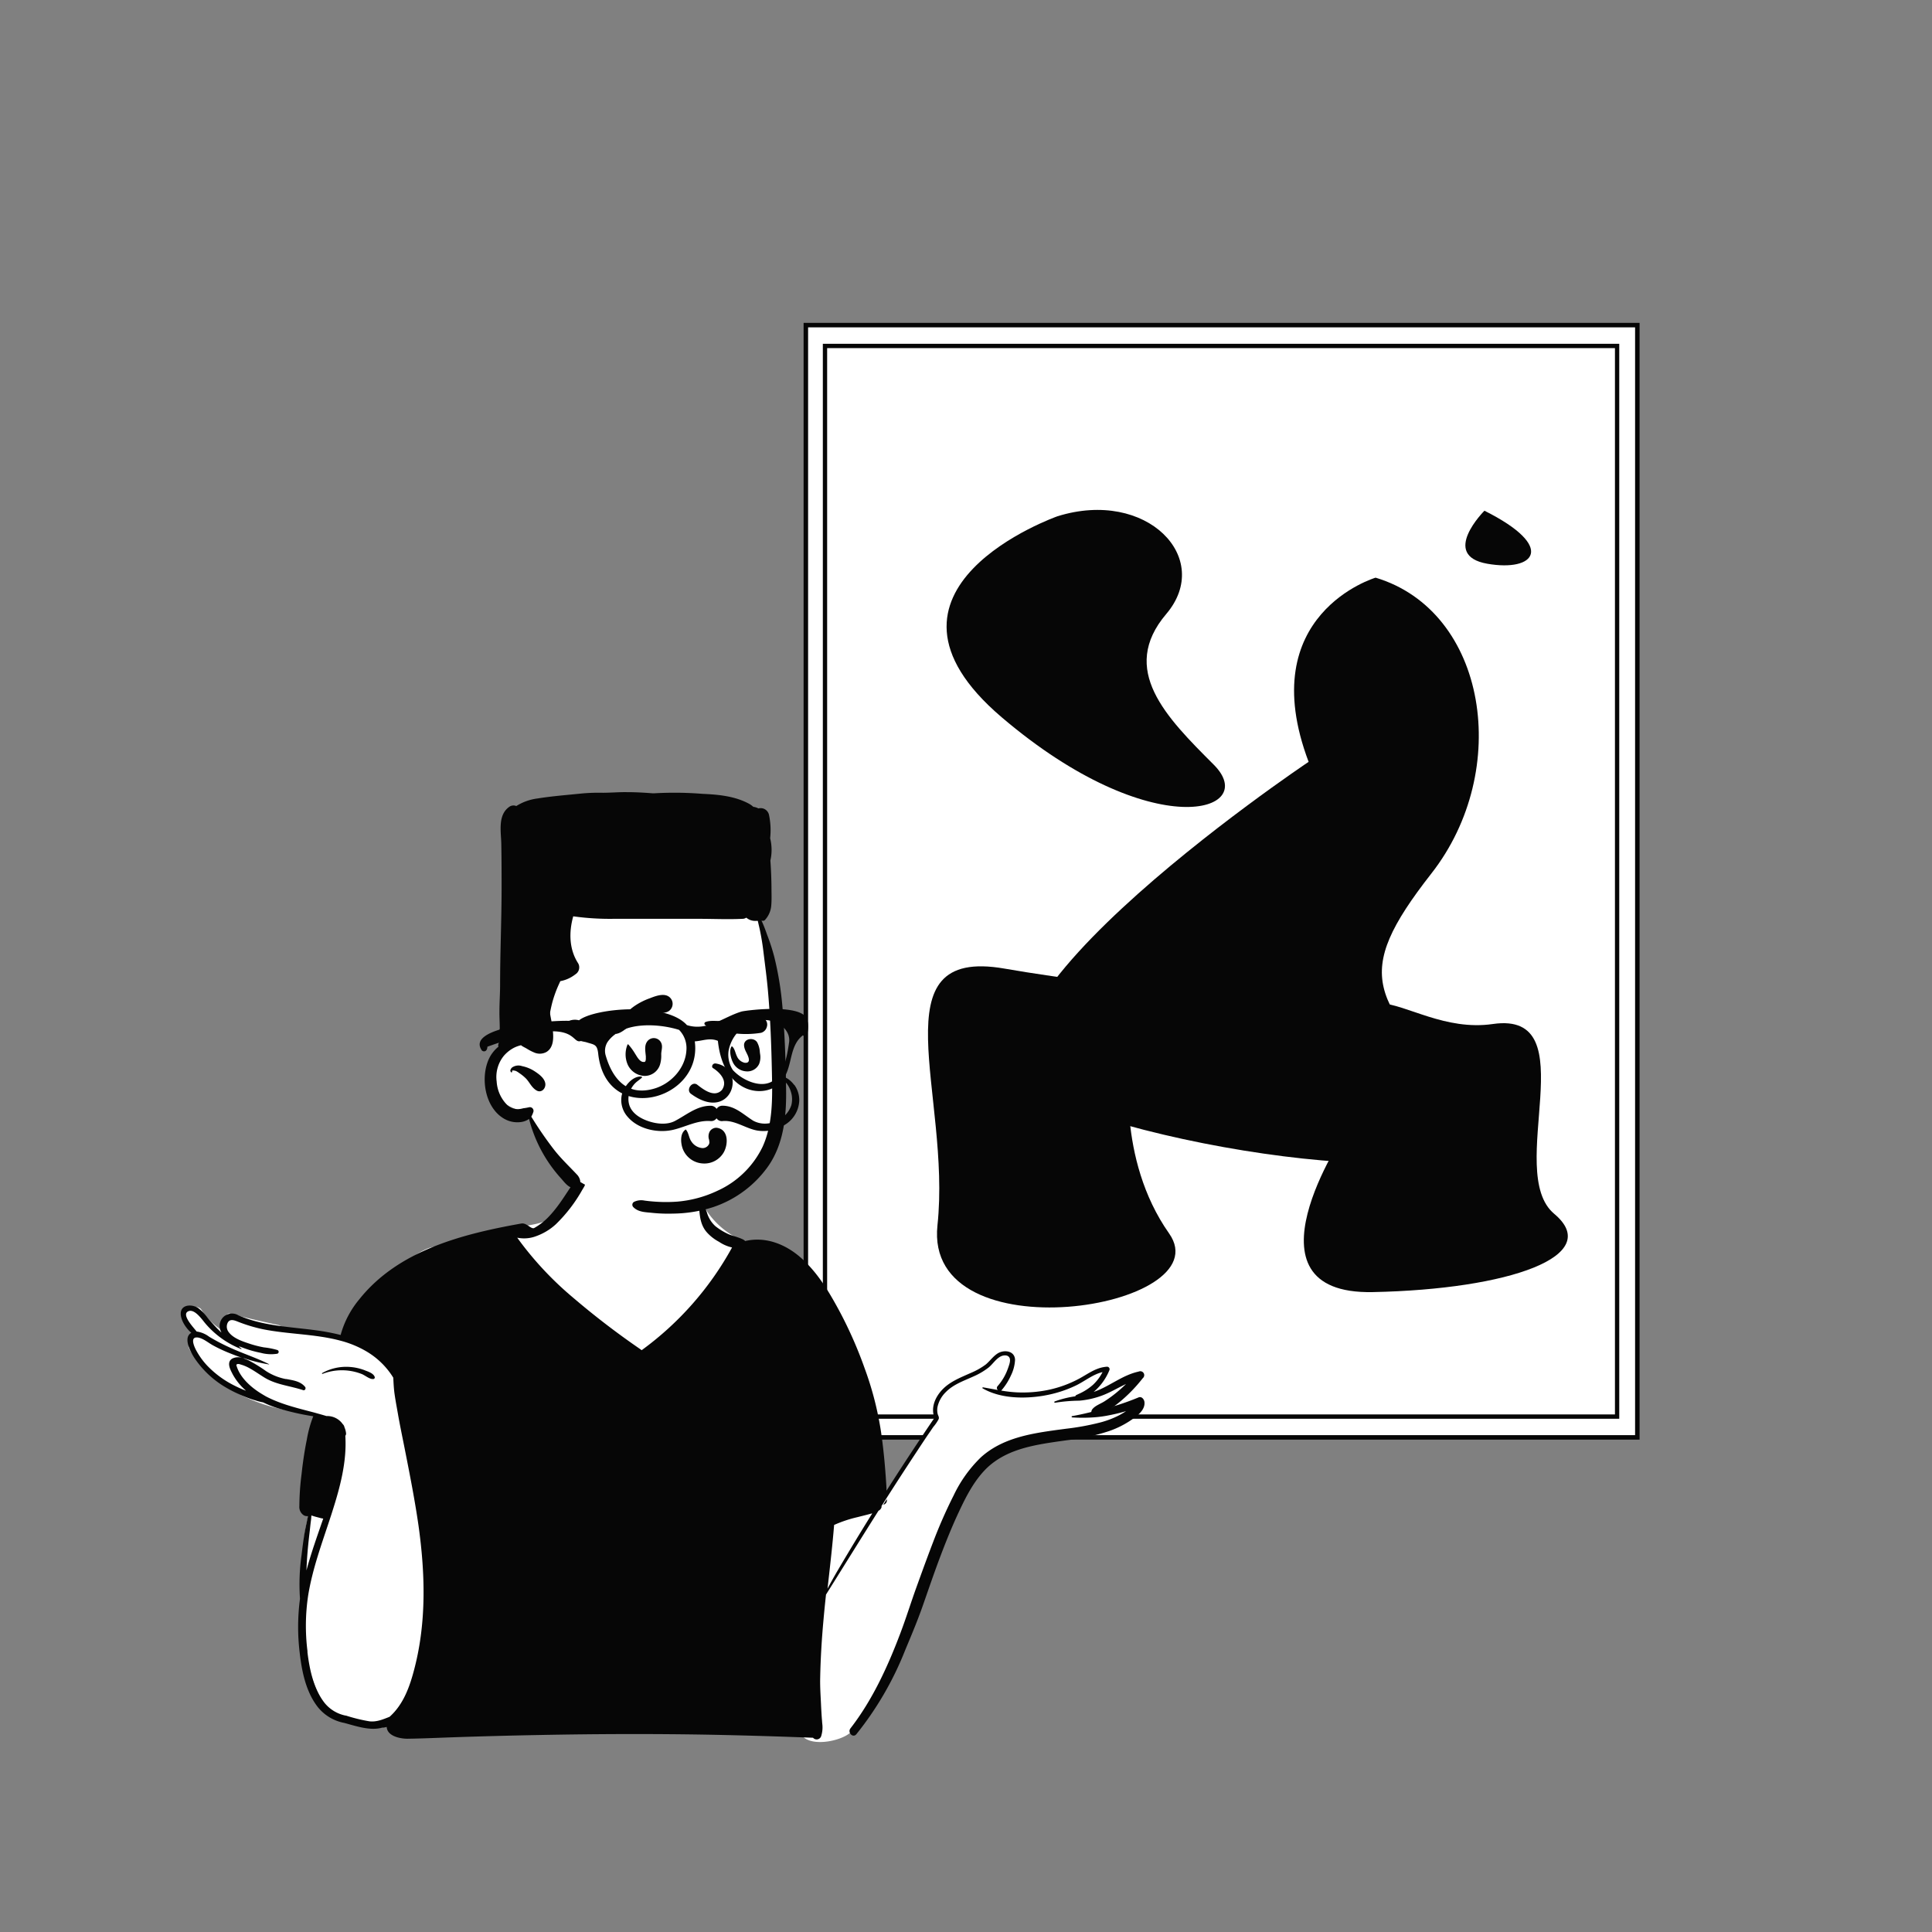 <svg id="Capa_1" data-name="Capa 1" xmlns="http://www.w3.org/2000/svg" viewBox="0 0 493.52 493.52"><rect x="0" y="0" width="493.52" height="493.52" fill="#808080" stroke="none"/><title>Mesa de trabajo 4</title><rect x="169.99" y="118.91" width="284.12" height="212.4" transform="translate(537.16 -86.94) rotate(90)" fill="#fff" stroke="#060606" stroke-miterlimit="10" stroke-width="1.15"/><rect x="175.17" y="123.94" width="273.49" height="202.34" transform="translate(537.02 -86.8) rotate(90)" fill="none" stroke="#060606" stroke-miterlimit="10" stroke-width="1.1"/><g id="Introduction"><g id="variations"><g id="images"><path d="M279.74,359.88c2.16-1.13,4.27-2.36,6.35-3.63a1.32,1.32,0,0,0-1.33-2.29l-2.3,1.22a13.33,13.33,0,0,0,1.66-1.7l0,0c1.94-1.73-.55-5-2.75-3.58a30.71,30.71,0,0,1-6.13,3.77c-4.62,2-9.71,2.28-14.67,2.34a19.69,19.69,0,0,0-5.3.53c.69-2.77,2.41-4.86,3.33-7.54.68-2.71-3.23-4.55-4.62-1.95-.33.64-.66,1.29-1,1.94-3,2.72-8,2.48-11,5.4a9.37,9.37,0,0,0-2.89,5.68c-.23,1.41.12,2.82-.73,4.07-4.12,5.84-10.64,15.06-13.95,21.48-2.34-15.26-8.6-34.13-15.06-48.08a57.77,57.77,0,0,0-7.79-12.61c.36-1.26-.92-3.5-1.74-2.81-2.51-3.07-7-3.87-10.53-5.39a21,21,0,0,1-10.79-11.23c-2.53-9.28-8.75-10.46-17.38-10-8.25,0-14.36,3.53-16.16,11.93-3.66,6.39-12.31,5.33-18.52,7a61.07,61.07,0,0,0-13.18,4.7c-4.68-4.44-21.42,14.18-23,19a27.28,27.28,0,0,1,2.67.64.63.63,0,0,1-.33,1.22,25.42,25.42,0,0,0-3-.51c0,.09-.06.19-.08.28l-.33,0a4.43,4.43,0,0,1,.72.47c.56.47-.17,1.37-.77,1a4.68,4.68,0,0,0-2-.5c0,1.39-5-.16-5.77-.62-3.42-.43-6.94,0-10.14-1.62-4.25-.9-8.54-1.89-12.74-3-1.11.43-2.16,2-1.28,3.13a.63.63,0,0,1-.76,1,16.21,16.21,0,0,1-5.11-5.24c-.64-.66-1.8-.52-2.67-.79a1.47,1.47,0,0,0-.18.68c-3.69.61-1.06,4.65.8,5.9-1,.65-1,1.9-.94,2.95a1.4,1.4,0,0,0-.09,1.26c.69,1.6,2.19,2.95,3.33,4.25a28.19,28.19,0,0,0,3.92,4,42.31,42.31,0,0,0,20.16,7.93c2.57.4,6.27,1,7.86,3.18a75.51,75.51,0,0,1-1.76,7.57c-.91,3.34-.85,6.84-.86,10.25a.25.25,0,0,0-.41.11,8.76,8.76,0,0,1-1.23,4,34.4,34.4,0,0,0-1.53,6.88c-1.13,11-1.4,22.3,1.14,33.12a39.28,39.28,0,0,0,4.75,11.34,2.4,2.4,0,0,0,2.62,1.15,18.6,18.6,0,0,0,10.45,1.73c11.49-3.25,7.49,4.59,23.61,2.19,27.82-3.55,55.94,3.42,83.71-.67.68,5.28,9.64,3.77,12.75,1.53,9.32-6.93,14-28.89,18.63-40,3.22-8.78,8.6-24.33,15.66-30.22a19.92,19.92,0,0,1,7.23-3.23c9.54-2.46,19.13-4.79,28.69-7.18,1.62-.4,1.33-3.17-.4-3C284.36,359.45,282.05,359.66,279.74,359.88Z" fill="#fff" fill-rule="evenodd"/><path d="M67.21,358.23a13.06,13.06,0,0,1-1.91-.49c-1-.28-1.9-.61-2.83-1A33.47,33.47,0,0,1,57,354a24.59,24.59,0,0,1-7.17-6.87l-.13-.19c-1.07-1.63-3-5.25-.83-6.49-1.43-1.19-2.77-3.33-2.7-5,.11-2.34,3-2.31,4.45-1.32A11.76,11.76,0,0,1,53,336.58c.81,1,1.67,1.94,2.56,2.86l.73.7.24.24c0-.1-.07-.19-.1-.28A3.16,3.16,0,0,1,60.91,336l.14.06a32.83,32.83,0,0,0,3.76,1.32c5.21,1.47,10.66,1.72,16,2.45a55.92,55.92,0,0,1,6.2,1.18,24.28,24.28,0,0,1,4.78-9.12c10-12.53,26.37-16.67,41.39-19.35,1.37-.24,2.51,1.57,3.3,1.14a15.92,15.92,0,0,0,4-3.21c2.48-2.67,4.25-5.8,6.32-8.77,1-1.47,3.38-.15,2.43,1.42l-.46.77a38.44,38.44,0,0,1-6.79,8.85,14.82,14.82,0,0,1-4.94,3,8.67,8.67,0,0,1-4.92.42l-.18-.27.18.27a85.14,85.14,0,0,0,14.36,15.39,205,205,0,0,0,16.95,13l.48.35A80.08,80.08,0,0,0,187,318.66a9.72,9.72,0,0,1-3.35-1.46,11.05,11.05,0,0,1-3.23-2.57c-1.94-2.36-1.69-5.39-2-8.25,0-.18.21-.23.32-.14,1,.87,1.41,2.3,1.85,3.53a7.5,7.5,0,0,0,2.13,3.43,16,16,0,0,0,3.5,2.12c.63.3,3.75,1.06,4.11,1.7,5.39-1.27,10.64.92,14.64,4.61s6.69,8.2,9.19,12.78a106.82,106.82,0,0,1,6.74,15.2,82.86,82.86,0,0,1,4.18,16.32c.68,4.71,1.1,9.5,1.37,14.26l0,.6q6-9.41,12.25-18.61c-.95-2.53.1-5.12,1.88-7.07,2-2.17,4.69-3.18,7.29-4.35l.35-.15a17.77,17.77,0,0,0,3.59-2.06c1-.83,1.81-2,2.91-2.74,1.59-1.11,4.49-.87,4.57,1.56a10.16,10.16,0,0,1-1.06,4,15.43,15.43,0,0,1-2.35,3.71.43.43,0,0,1-.14.13l0,0a32.75,32.75,0,0,0,4,.46,32.3,32.3,0,0,0,8.15-.65,29.6,29.6,0,0,0,7.83-2.88c2.09-1.13,4-2.61,6.42-2.95a4.9,4.9,0,0,1,.67-.07.64.64,0,0,1,.61.8c-.08.21-.17.42-.26.62a14.31,14.31,0,0,1-3.67,4.92l-.12.1c.56-.19,1.1-.41,1.64-.65,3.17-1.43,6-3.59,9.44-4.45l.48-.12a1,1,0,0,1,1,1.7l-.3.37a38.64,38.64,0,0,1-5,5.2c-.63.54-1.28,1.06-1.95,1.55l-.84.62-.14.1c.33-.23.66-.47,1-.72,2.08-.63,4.13-1.37,6.14-2.2.79-.33,1.41.48,1.5,1.14.28,2.23-2.19,3.84-3.79,4.91a24.09,24.09,0,0,1-5.2,2.54,53.87,53.87,0,0,1-10.81,2.35l-1.78.25c-7,1-14.38,2.16-19.43,7.63-2.83,3.07-4.74,6.88-6.49,10.63s-3.29,7.6-4.75,11.47S237.18,406,235.78,410c-1.29,3.71-2.82,7.38-4.34,11l-.24.58A82.63,82.63,0,0,1,218.75,443c-.89,1.06-2.32-.45-1.5-1.5,5.62-7.25,9.53-15.8,12.75-24.32,1.47-3.88,2.7-7.86,4.11-11.76l.84-2.32c1.12-3.09,2.25-6.17,3.43-9.24a124.69,124.69,0,0,1,5-11.42l.2-.39a33.53,33.53,0,0,1,7-9.8c5.41-4.88,12.61-6.05,19.57-7l2.19-.29a64.62,64.62,0,0,0,8.76-1.61,23.32,23.32,0,0,0,4.79-1.83c.6-.32,1.19-.67,1.76-1.05a49,49,0,0,1-5,1.18c-.82.15-1.63.26-2.44.34a40.08,40.08,0,0,1-6.3.08c-.19,0-.24-.29-.05-.33,1.49-.26,3-.59,4.47-.95l.44-.11a1.3,1.3,0,0,1,.31-.76c.74-.9,2.15-1.36,3.12-2a32.68,32.68,0,0,0,2.95-2.15c.86-.71,1.69-1.45,2.49-2.23l.24-.23-.24.23c-2.15,1-4.19,2.27-6.44,3.06a22.28,22.28,0,0,1-5.54,1.2h-.24a41.45,41.45,0,0,0-5.89.52.17.17,0,0,1-.09-.33,25,25,0,0,1,5.24-1.31.52.52,0,0,1,.3-.34l.46-.22a14.06,14.06,0,0,0,3.75-2.37,11.79,11.79,0,0,0,2.45-3.25c-2.49.55-4.68,2.44-7,3.51a30.84,30.84,0,0,1-7.77,2.46l-.31.06c-5,.83-11.06.73-15.56-1.89-.14-.08,0-.27.11-.25,1.27.21,2.54.46,3.8.68a.67.67,0,0,1-.07-1,13.61,13.61,0,0,0,2.6-4.42l.11-.31c.27-.76.71-1.93.26-2.61s-1.46-.56-2.07-.29c-1.28.58-2.13,2-3.2,2.88a18.07,18.07,0,0,1-3.86,2.28l-.29.13c-2.36,1.06-4.88,1.95-6.73,3.82a7.57,7.57,0,0,0-2.14,3.68,4.28,4.28,0,0,0,0,1.95c.14.5.43.81.26,1.32a10.65,10.65,0,0,1-1.37,2c-.46.67-.91,1.35-1.37,2q-1.35,2-2.71,4.08-2.7,4.08-5.36,8.2l-1.72,2.68-.86,1.34-.45.71-.77,1.22a.61.61,0,0,1,0,.33,1.52,1.52,0,0,1-.69.82l-.05,0c-4.51,7.13-8.95,14.3-13.43,21.45q-.36,3.27-.65,6.55c-.45,4.94-.75,9.89-.84,14.85-.05,2.41.14,4.82.24,7.22.06,1.14.12,2.29.22,3.43l.06.81a7.42,7.42,0,0,1-.26,3.28,1.21,1.21,0,0,1-2.08.43q-12.53-.49-25.06-.75c-15-.29-29.93-.24-44.89.05q-11.26.21-22.54.6c-3.71.13-7.41.3-11.11.35-2,0-5.14-.7-5.3-2.95v-.06c-.25.06-.51.12-.77.16a1,1,0,0,1-.34,0l0,0c-3,.91-6.74-.38-9.56-1.14l-.24-.06a11.37,11.37,0,0,1-6.63-3.95c-3.1-3.91-4.15-9.17-4.7-14a55,55,0,0,1,.08-13.75,53.42,53.42,0,0,1,.41-11.23c.21-1.82.45-3.65.74-5.46.17-1,.38-2,.6-3,.08-.4.16-.83.27-1.25l0-.18a1.69,1.69,0,0,1-1.07-.22,2.52,2.52,0,0,1-1.11-2.32,67,67,0,0,1,.57-8.24c.29-2.7.68-5.42,1.2-8.09l.14-.69a29.71,29.71,0,0,1,1.64-5.94,65,65,0,0,1-8.85-2A26.39,26.39,0,0,1,67.21,358.23ZM222.8,386.61l-.13,0c-1.2.34-2.4.62-3.6.93a32.59,32.59,0,0,0-6,2c-.41,5.1-1,10.19-1.57,15.27l-.12,1c.88-1.62,1.77-3.23,2.71-4.82Q218.33,393.78,222.8,386.61Zm-143.26.5a15.37,15.37,0,0,1-.18,1.82c-.11.95-.2,1.9-.32,2.85-.22,1.9-.42,3.8-.56,5.72-.09,1.21-.15,2.44-.2,3.66,1.2-4.48,2.78-8.86,4.29-13.25a4.65,4.65,0,0,1-.78-.15l-.44-.12C81.08,387.57,80.23,387.36,79.54,387.11Zm147-4.17v.2a1.09,1.09,0,0,1-.91,1.22ZM89.5,349.19a13.21,13.21,0,0,1,3.68.84l.11.05c.88.33,2.15.76,2.44,1.69a.41.41,0,0,1-.39.5c-.94.08-2.06-.94-2.93-1.28a13.82,13.82,0,0,0-10-.05.11.11,0,0,1-.09-.21A12.59,12.59,0,0,1,89.5,349.19Zm-26.72,6-.44-.4a15,15,0,0,1-2.88-3.7l-.19-.37c-.61-1.17-1.35-2.84.07-3.68a3.38,3.38,0,0,1,2.82-.07l.18.06c.43.15.83.32,1.2.49A38.59,38.59,0,0,1,68,350.27a14.25,14.25,0,0,0,5,2l.17,0c1.71.33,3.57.55,4.76,2,.3.35,0,1-.49.84-3.3-1.11-6.8-1.35-9.82-3.18-1.26-.76-2.45-1.63-3.73-2.34a11,11,0,0,0-2.13-.95l-.41-.12a1.31,1.31,0,0,0-.72-.07c-.36.13-.25.33-.13.67v0c.89,2.75,3.42,5.06,5.77,6.58.54.35,1.09.67,1.65,1,3.81,2,8.06,3,12.24,4.1,1.62.45,2.69.75,3.22.92a4.89,4.89,0,0,1,2.58.62,4.75,4.75,0,0,1,1.58,1.43,1.44,1.44,0,0,1,.45.82,5.16,5.16,0,0,1,.4,1.47.84.84,0,0,1-.18.7c.43,6.63-1.36,13.23-3.38,19.53l-.2.63-.13.39c-2.17,6.68-4.67,13.32-5.79,20.29a52,52,0,0,0-.17,14.15l0,.33c.54,4.42,1.58,9.38,4.39,12.94a9.26,9.26,0,0,0,5.31,3.21l.12,0a41.8,41.8,0,0,0,6,1.47c1.88.21,3.46-.49,5.15-1.15h0c3.56-3.16,5.18-7.75,6.37-12.39,3.1-12,2.72-24.46,1-36.63-.92-6.36-2.16-12.67-3.41-19-.62-3.16-1.29-6.3-1.84-9.46l-.33-1.86c-.18-1-.36-2.07-.51-3.11-.2-1.4-.26-2.77-.33-4.18a19.92,19.92,0,0,0-7.06-6.83,26.1,26.1,0,0,0-6.48-2.63c-6.42-1.73-13.42-1.61-19.88-2.94a39.33,39.33,0,0,1-6.29-1.91l-.28-.11c-.94-.36-1.91-.57-2.38.55a2.28,2.28,0,0,0,.37,2.28c1.23,1.63,3.7,2.39,5.55,3a27,27,0,0,0,3.41.85,19.52,19.52,0,0,1,3.42.67.5.5,0,0,1,0,.95,10,10,0,0,1-4.21-.22,28.15,28.15,0,0,1-4.5-1.28l-.84-.31L61,344l.67.48s0,.15-.06.13a23.1,23.1,0,0,1-9-6.36l-.12-.14c-.86-1-2.81-3.94-4.45-3.12s1.08,3.77,2.08,5l.12.14a6.8,6.8,0,0,1,3.16,1.31,49.21,49.21,0,0,0,5,2.64c3.39,1.59,7,2.72,10.33,4.39,0,0,0,.08,0,.07a40.27,40.27,0,0,1-6.3-1.56l-.1,0-.09,0c-1.28-.42-2.55-.9-3.8-1.41a37.63,37.63,0,0,1-4.06-1.92c-1.19-.65-2.52-1.82-3.9-2a2.66,2.66,0,0,0-.39,0c-1.59.14-.28,2.77.17,3.55a18.64,18.64,0,0,0,2.6,3.57A25,25,0,0,0,60,354,29,29,0,0,0,62.78,355.23Z" fill="#060606" fill-rule="evenodd"/><path d="M163.55,218.89c12,0,29.55,8,30.87,15.72,1.56,9.09,5,43.25,3.13,54.44s-9.21,19.44-25.44,19.44S143.78,299.63,141,296.6q-2.78-3-6.15-12.5-8.88-1.52-8.92-8.59t4.46-9.28q-2.43-29.39,2.68-36.66C138.17,222.29,151.55,218.89,163.55,218.89Z" fill="#fff" fill-rule="evenodd"/><path d="M160.08,202.35c2.21,0,4.43.12,6.65.3l.31,0a89.76,89.76,0,0,1,12.49.14c4,.17,8.16.58,11.72,2.48a5.51,5.51,0,0,1,1.18.83,3.66,3.66,0,0,1,1.3.41,2.18,2.18,0,0,1,2.7,1.62,18.81,18.81,0,0,1,.31,5.89s0,.1,0,.15a12.26,12.26,0,0,1,.05,5.65q.25,3.44.28,6.87c0,1.59.08,3.2-.07,4.78a6.16,6.16,0,0,1-1.6,3.54.72.72,0,0,1-.7.18l-.16,0c.54,1.17,1,2.4,1.41,3.58a52.06,52.06,0,0,1,1.85,5.71,81.46,81.46,0,0,1,2,11.92c.65,7.14.9,14.34,1,21.51.12,6.79-.48,13.88-4.35,19.68a28.11,28.11,0,0,1-14.27,10.76,34.65,34.65,0,0,1-10.32,1.66,39.67,39.67,0,0,1-5.34-.2c-1.72-.18-3.49-.17-4.75-1.47a.85.85,0,0,1,.17-1.32,4.22,4.22,0,0,1,2.69-.34c.88.12,1.76.21,2.65.27a39,39,0,0,0,5.72,0,29.74,29.74,0,0,0,10.24-2.76,23.55,23.55,0,0,0,11.56-11.25c2.68-5.87,2.51-12.66,2.38-19-.14-6.91-.39-13.8-1-20.69-.29-3.34-.74-6.66-1.15-10q-.31-2.65-.84-5.27c-.18-.93-.42-1.84-.61-2.75l-.43,0a3.46,3.46,0,0,1-2.51-.82,1.76,1.76,0,0,1-1,.3c-3.63.18-7.32,0-11,0h-11c-3.65,0-7.31,0-10.95,0a67.57,67.57,0,0,1-10.26-.64c-1.12,4-1.08,8.4,1.26,12a2.1,2.1,0,0,1-.73,2.83,8.76,8.76,0,0,1-3.83,1.73l-.4.88a30.64,30.64,0,0,0-1.64,4.53c-.21.81-.39,1.63-.55,2.45,0,.15,0,.29,0,.44v0c0,.06,0,.13,0,.17.07.41.15.83.23,1.24.2,1,.35,2,.46,3,.19,1.86.18,4.28-1.64,5.38a3.53,3.53,0,0,1-3.15.13,12.44,12.44,0,0,1-1.91-1c-.38-.22-.77-.4-1.14-.63a2,2,0,0,1-.29-.22,8.09,8.09,0,0,0-1.73.61,8.81,8.81,0,0,0-2.64,2.06,8.58,8.58,0,0,0-1.86,6.59,9.29,9.29,0,0,0,2.76,6.07,4.07,4.07,0,0,0,2.65,1,6,6,0,0,0,1.39-.23,12.7,12.7,0,0,0,1.44-.25.94.94,0,0,1,1.15,1.14,7,7,0,0,1-.54,1.26,95.84,95.84,0,0,0,5.7,8.29c1.84,2.39,4,4.4,6.05,6.59.9,1,1.28,2.88-.36,3.29s-2.84-1.33-3.78-2.39a35.67,35.67,0,0,1-8.18-15.2,4.73,4.73,0,0,1-2.07.79,6.77,6.77,0,0,1-4.31-.85c-4.94-2.85-6.14-10.57-3.82-15.41a8.74,8.74,0,0,1,2.39-3,.71.71,0,0,1-.06-.52c.09-.33.19-.66.29-1a.29.29,0,0,1-.18-.31l.27-2.85c0-1.44-.1-2.87-.08-4.32,0-2.3.17-4.6.17-6.91,0-8,.36-16.06.38-24.09,0-3.93,0-7.87-.08-11.8v-.15c-.09-3.15-.92-7.35,2.15-9.38a1.82,1.82,0,0,1,1.68-.13,13.35,13.35,0,0,1,5.46-1.94c3.61-.58,7.25-.86,10.89-1.23a46.79,46.79,0,0,1,5.8-.22C156.18,202.5,158.14,202.32,160.08,202.35ZM130.8,272.69a2.84,2.84,0,0,1,2.57-.35,9.17,9.17,0,0,1,3.32,1.39c1.07.71,2.39,1.7,2.6,3s-1,2.61-2.31,1.78-1.75-2.19-2.77-3.15a10.89,10.89,0,0,0-1.6-1.27,5,5,0,0,0-.79-.5s-1.18-.39-1,.11a.17.17,0,0,1-.26.2C130.19,273.54,130.42,273.05,130.8,272.69Z" fill="#060606" fill-rule="evenodd"/><path d="M181.27,289.08a2,2,0,0,1,1.76-1c3.06.36,3.05,4.07,1.87,6.24a5.7,5.7,0,0,1-5.38,2.88,5.83,5.83,0,0,1-5.08-3.65c-.56-1.41-.83-4,.68-5a.07.07,0,0,1,.09,0c.73.84.75,2.1,1.38,3a3.71,3.71,0,0,0,2.57,1.69,1.79,1.79,0,0,0,1.92-.92,1.12,1.12,0,0,0,.08-.86l0-.24A2.66,2.66,0,0,1,181.27,289.08Zm.82-16.27c1.6,1,4,3.23,2.31,5.63-2,2.12-4.93-.31-6.36-1.41-1.33-.85-2.82,1.34-1.59,2.34,10.36,7.67,14.56-6.31,6.45-7.7C182,271.51,181.67,272.51,182.09,272.81Zm-16.84-6.66a2.08,2.08,0,0,1,3.75.5c.29.94-.11,1.79-.09,2.73a7.86,7.86,0,0,1-.28,2.46,4.12,4.12,0,0,1-4,3,4.94,4.94,0,0,1-4.29-2.9,6.6,6.6,0,0,1-.05-5.09.13.13,0,0,1,.2-.06,14.85,14.85,0,0,1,1.69,2.29l.52.83c.4.62,1,1.41,1.74,1.36h.11c.21,0,.17,0,.34-.26a2.26,2.26,0,0,0,.09-.53v-.05h0v0a3.86,3.86,0,0,1,0-.46v-.06C164.88,268.67,164.55,267.2,165.25,266.15Zm24.82,1c-.18-1.88,2.46-2.29,3.34-.9a5.87,5.87,0,0,1,.69,2.5l.05.41a4.71,4.71,0,0,1-.24,2.63,3.31,3.31,0,0,1-3.34,1.88,4.06,4.06,0,0,1-3.25-2.08c-.58-1.07-1.16-3.15-.46-4.26a.13.13,0,0,1,.19,0c.67.6.78,1.68,1.18,2.45a2.8,2.8,0,0,0,2,1.7c.9.11,1.24-.38,1-1.24C190.92,269.08,190.18,268.33,190.07,267.13ZM166,255l.43-.17c1.48-.56,3.51-1.2,4.72,0a2.23,2.23,0,0,1,.35,2.74c-.64,1.1-1.79,1.13-2.91,1.29a15,15,0,0,0-3.72,1,23.71,23.71,0,0,0-3.77,2.05c-1.14.74-2.29,1.95-3.66,2.18a.11.11,0,0,1-.13-.07c-.31-1.35.55-2.67,1.32-3.71a15.6,15.6,0,0,1,3.34-3.25A17,17,0,0,1,166,255Zm26.89,4.77.13,0a2.44,2.44,0,0,1,2.39.59,1.9,1.9,0,0,1,.46,2,2.1,2.1,0,0,1-1.47,1.47,24.51,24.51,0,0,1-7.74,0,28.34,28.34,0,0,1-3.42-.68l-.51-.15a5.91,5.91,0,0,1-2.67-1.23.43.43,0,0,1,.19-.71c1.18-.46,2.79-.21,4-.25,1.46,0,2.93-.15,4.38-.3S191.44,260,192.85,259.75Z" fill="#060606" fill-rule="evenodd"/><path d="M202.89,277.17c-.7-.94-2-2.18-3.23-2.11a.18.18,0,0,0-.13.3c.42.51,1,.88,1.41,1.39a6.5,6.5,0,0,1,1.08,2.11,6.25,6.25,0,0,1,.13,3.43,6.53,6.53,0,0,1-4,4.11,6.36,6.36,0,0,1-5.69-.09c-2.52-1.56-4.66-3.82-7.83-3.86a1.76,1.76,0,0,0-1.57.81,1.83,1.83,0,0,0-1.55-.8c-3.55,0-6.21,2.4-9.19,3.93-2,1-4.62.71-6.7,0s-4.09-1.93-4.83-4a5.22,5.22,0,0,1,.1-3.55,6.25,6.25,0,0,1,1.23-2c.55-.6,1.26-1,1.82-1.53a.18.18,0,0,0-.12-.31c-2.38-.16-4.52,2.68-5,4.74a6.43,6.43,0,0,0,1.55,5.59c2.71,3.15,7.73,4.19,11.64,3.26,3.16-.75,6.16-2.47,9.47-2.22a1.67,1.67,0,0,0,1.56-.71,1.59,1.59,0,0,0,1.56.71c3.09-.3,5.84,1.89,8.83,2.42a10.11,10.11,0,0,0,7-1.43,7.57,7.57,0,0,0,3.73-6.06,6.61,6.61,0,0,0-1.26-4.19" fill="#060606" fill-rule="evenodd"/><path d="M196.92,276.41c-3.17,1.52-7.6-.73-9.73-3.09a7.21,7.21,0,0,1-1.08-4.88,9.64,9.64,0,0,1,7.06-7.62c4.44-1.2,8.92,1.84,8.4,5.43-.5,3.4-1.25,8.33-4.65,10.16m-21.58-8.12c-.26,4.61-4,8.63-8.37,9.83-7.11,2-10.63-3-12.22-8.41a4.2,4.2,0,0,1,.47-3.57c3.92-5.52,13.48-4.58,18.25-3.06a6.67,6.67,0,0,1,1.87,5.21m25-7.93h0l-.05,0,.05,0m5.95.53c-.41-4.69-15.11-2.89-16.82-2.51-4.69,1.38-8.74,5.13-14,3.48-5.43-6.05-23.72-4.32-27.56-1.23a4,4,0,0,0-2.54.14c-4.8-.18-26.73,1.48-22.24,7.61.68.47,1.36,0,1.37-1,23.38-8.44,21.12-.54,23.89-1.46.42.12.87.2,1.25.28,2.15.69,2.88.48,3.16,2.89,1.94,18.61,26.71,12.19,24.68-3.08,2-.11,3.77-1,5.9-.13,1.48,14.38,13.05,15,16.53,10,2.62-3.46,1.58-8.69,5.19-11.41,1.42,1.19,1.51-2.83,1.18-3.58" fill="#060606" fill-rule="evenodd"/></g></g></g><path d="M270.12,131.88s-52.75,18.54-14.26,51.33,66.3,24.24,54.18,12.12-24.24-24.24-12.12-38.5S292.93,124.75,270.12,131.88Z" fill="#060606" fill-rule="evenodd"/><path d="M351.39,147.56s-31.37,9.27-17.11,47.05c0,0-105.51,70.58-64.16,87s129,24.95,104.79-.71S345,249.5,365.64,223.13,379.9,156.12,351.39,147.56Z" fill="#060606" fill-rule="evenodd"/><path d="M379.19,130.46s-11.41,11.4.71,13.54S397.72,139.72,379.19,130.46Z" fill="#060606" fill-rule="evenodd"/><path d="M288.65,271.6s-3.56,24.24,10,43.49S235.9,346.46,239.47,313s-15.69-71.29,17.1-65.58S287.23,248.08,288.65,271.6Z" fill="#060606" fill-rule="evenodd"/><path d="M343.54,289.43s-27.8,41.34,7.13,40.63,59.17-9.27,46.34-20,8.55-52-15.68-48.48S341.41,234.53,343.54,289.43Z" fill="#060606" fill-rule="evenodd"/></svg>